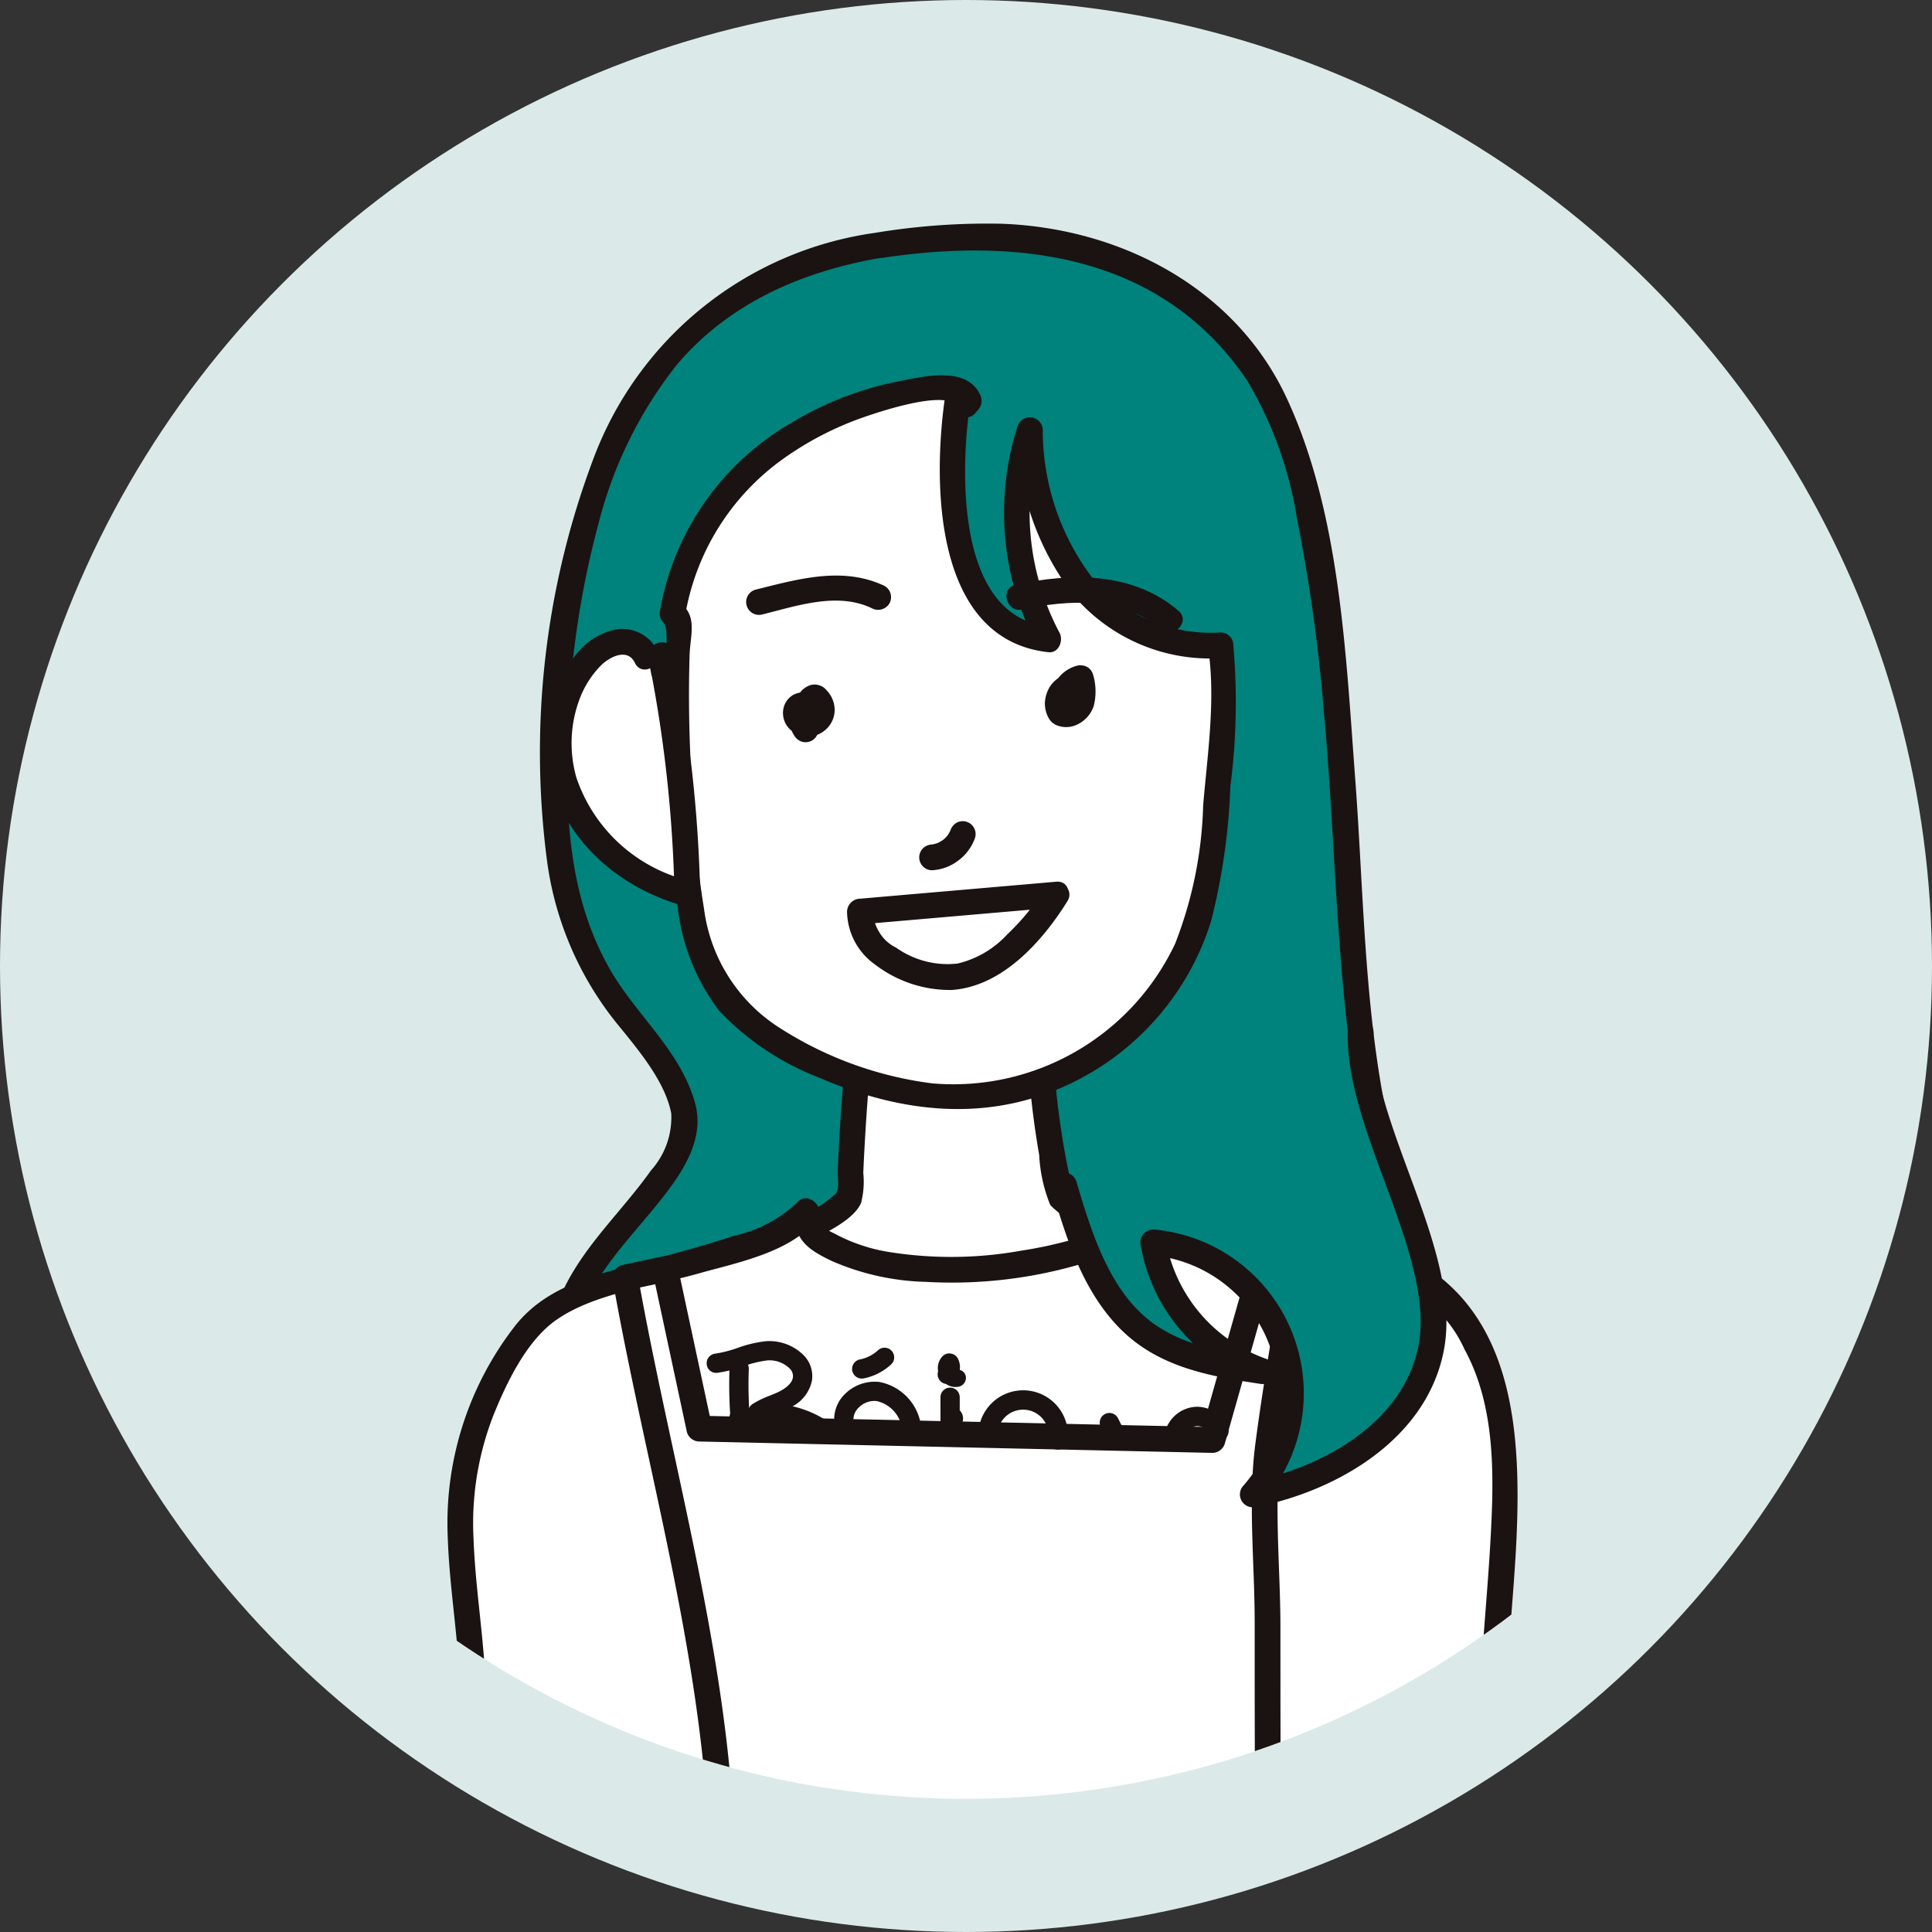 <svg xmlns="http://www.w3.org/2000/svg" xmlns:xlink="http://www.w3.org/1999/xlink" width="102" height="102" viewBox="0 0 102 102">
  <rect x="0" y="0" width="102" height="102" fill="#333333" stroke="none"/>
  <defs>
    <clipPath id="clip-path">
      <circle id="楕円形_63538" data-name="楕円形 63538" cx="47.484" cy="47.484" r="47.484" fill="none"/>
    </clipPath>
  </defs>
  <g id="グループ_147001" data-name="グループ 147001" transform="translate(-598 -174)">
    <circle id="楕円形_11577" data-name="楕円形 11577" cx="51" cy="51" r="51" transform="translate(598 174)" fill="#dbeae9"/>
    <g id="グループ_120615" data-name="グループ 120615" transform="translate(-204.003 -460.63)">
      <g id="グループ_120614" data-name="グループ 120614" transform="translate(805.518 634.63)" clip-path="url(#clip-path)">
        <g id="グループ_120607" data-name="グループ 120607" transform="translate(24.991 11.811)">
          <path id="パス_111724" data-name="パス 111724" d="M841.616,644.3c10.536-1.657,16.114,1.176,20.018,6.773,4.516,6.472,4.516,27.093,5.419,34.769s2.076,8.219,2.467,12.3c.1,1.1-4.734.876-5.079,1.925a7.237,7.237,0,0,1-2.651,3.229,15.035,15.035,0,0,1-6.589,3.2,17.215,17.215,0,0,1-6.146-.335,53.4,53.4,0,0,1-6.675-1.771,10.249,10.249,0,0,1-3.479-1.741c-1.5-1.281-12.146,5.7-13.091,3.964-4.516-8.278,7.525-12.493,5.267-17.309s-3.311-3.763-5.418-8.881-1.054-16.557.6-21.976S831.079,645.953,841.616,644.3Z" transform="translate(-823.721 -643.149)" fill="#00827d"/>
          <path id="パス_111725" data-name="パス 111725" d="M842,645.131c7.357-1.107,14.805-.106,19.252,6.461a20.4,20.4,0,0,1,2.637,7.3,88.79,88.79,0,0,1,1.418,10.172c.565,6.113.62,12.3,1.453,18.38a73.38,73.38,0,0,0,1.807,8.173c.134.53.253,1.065.339,1.6.137.855.379,1.039-.46,1.174a13.2,13.2,0,0,0-3.567.8,1.984,1.984,0,0,0-.82.706,13.388,13.388,0,0,1-1.722,2.409,14.472,14.472,0,0,1-7.111,3.706,19.932,19.932,0,0,1-7.627-.733c-2.372-.554-5.134-1.12-7.243-2.4-.938-.57-1.253-.986-2.361-.841a11.669,11.669,0,0,0-2.92.972c-2.36.993-4.63,2.277-7.068,3.072-1.191.39-1.408.561-1.86-.6a6.371,6.371,0,0,1-.175-4.264c.782-2.5,2.786-4.391,4.366-6.4,1.126-1.431,2.306-3.171,1.769-5.083-.775-2.763-3.125-4.648-4.5-7.06-2.1-3.684-2.344-7.844-2.212-12a47.365,47.365,0,0,1,1.632-11.564,22.253,22.253,0,0,1,4.146-8.365c2.778-3.264,6.666-4.929,10.828-5.629.859-.145.494-1.454-.361-1.31a18.624,18.624,0,0,0-14.907,11.96,43.969,43.969,0,0,0-2.429,21.254,17.317,17.317,0,0,0,3.832,8.716c1.028,1.266,2.417,2.929,2.719,4.573a4.184,4.184,0,0,1-1.071,3c-1.551,2.193-3.6,4.013-4.717,6.5a7.888,7.888,0,0,0-.735,3.749c.077,1.131.406,2.951,1.263,3.78,1.225,1.185,3.918-.367,5.111-.888,1.343-.587,2.664-1.226,4-1.821a10.875,10.875,0,0,1,3.458-1.262c.614-.028.722.166,1.271.523a13.047,13.047,0,0,0,2.967,1.316,48.548,48.548,0,0,0,7.9,1.991,14.942,14.942,0,0,0,12.59-3.59,8.553,8.553,0,0,0,2.021-2.314,1.872,1.872,0,0,1,1.619-1.172c1.045-.219,2.634-.172,3.464-.952,1.243-1.169-.4-4.882-.775-6.272-1.8-6.586-1.749-13.557-2.261-20.322-.494-6.556-.792-13.951-3.6-20.014-2.724-5.885-8.838-9.018-15.108-9.234a36.2,36.2,0,0,0-6.613.478C840.776,643.951,841.141,645.26,842,645.131Z" transform="translate(-823.922 -643.328)" fill="#1a1311"/>
        </g>
        <g id="グループ_120608" data-name="グループ 120608" transform="translate(35.939 52.951)">
          <path id="パス_111726" data-name="パス 111726" d="M837.847,674.651q-.479,4.518-.631,9.061c-.015.456-4.759,2.873-4.77,3.328-.043,1.932,4.692,1.9,4.738,3.836a29.471,29.471,0,0,1,8.574-.614c1.539.117,3.206.325,4.518-.487-.623-1.579,4.732-1.093,4.3-2.735-.106-.4-6.09-2.9-6.184-3.3a43.4,43.4,0,0,1-1.132-8.64c-.012-.388-.1-.88-.474-.971a.939.939,0,0,0-.448.048,12.016,12.016,0,0,1-5.772.114c-.944-.216-2.292-.326-2.53.614" transform="translate(-831.82 -673.448)" fill="#fff"/>
          <path id="パス_111727" data-name="パス 111727" d="M837.332,674.828c-.179,1.72-.33,3.445-.441,5.172q-.075,1.188-.13,2.376c-.021.452.107,1.028-.1,1.316a7.044,7.044,0,0,1-1.912,1.217c-.661.4-1.338.786-1.968,1.236-1.073.767-1.054,1.83.026,2.671a8.439,8.439,0,0,0,2.061,1.016c.5.205,1.74.557,1.8,1.222a.691.691,0,0,0,.859.654,29.519,29.519,0,0,1,7.368-.648c2.007.081,4.038.494,5.886-.521a.69.69,0,0,0,.312-.767c-.031-.1-.133.122.037-.03a1.405,1.405,0,0,1,.477-.2c.416-.141.853-.223,1.279-.325a4.2,4.2,0,0,0,2.188-.93c1.274-1.422-.893-2.245-1.877-2.724-.933-.454-1.875-.887-2.8-1.348a7.488,7.488,0,0,1-1.055-.551c-.381-.277-.284-.577-.4-1.145a42.443,42.443,0,0,1-.8-6.2c-.053-.983.078-2.632-1.309-2.689-.974-.041-2.01.413-3.006.451a16.149,16.149,0,0,1-3.292-.337c-1.208-.2-2.5-.128-2.994,1.161-.311.818,1,1.171,1.31.361.251-.66,2.089-.052,2.512.016a12.5,12.5,0,0,0,3.086.118,13.815,13.815,0,0,0,1.418-.2c.271-.053.543-.116.811-.189q.108-.181.062.269a5.669,5.669,0,0,1,.082,1.661c.038.553.085,1.1.145,1.655q.163,1.538.429,3.061a8.052,8.052,0,0,0,.584,2.636,4.694,4.694,0,0,0,1.912,1.188c1.054.519,2.122,1,3.171,1.53a6.6,6.6,0,0,0,1.084.584c.35.087-.434-.157-.072-.221a3.847,3.847,0,0,0-.47.242c-1.129.443-4.435.521-3.821,2.519l.312-.767c-1.862,1.024-4.405.31-6.432.314a31.3,31.3,0,0,0-6.5.72l.859.654c-.149-1.575-1.734-2.094-3-2.613a7.312,7.312,0,0,1-1.16-.542c-.281-.179-.531-.672-.683-.349.2-.429,1.2-.832,1.582-1.063.915-.558,2.751-1.253,3.226-2.295a4.5,4.5,0,0,0,.12-1.6q.057-1.3.14-2.592c.111-1.727.262-3.452.441-5.172.091-.869-1.267-.862-1.358,0Z" transform="translate(-831.985 -673.625)" fill="#1a1311"/>
        </g>
        <g id="グループ_120609" data-name="グループ 120609" transform="translate(31.326 19.817)">
          <path id="パス_111728" data-name="パス 111728" d="M850.723,660.152a13.164,13.164,0,0,1-2.777-8.242,13.866,13.866,0,0,0,.989,11.064,4.511,4.511,0,0,1-3.419-2.057,9.424,9.424,0,0,1-1.376-3.867,21.113,21.113,0,0,1,0-6.78l.417.311c.474-.17-.159-.812-.663-.82-5.566-.092-12.294,3.809-14.084,9.08a20.542,20.542,0,0,0-.727,2.763l.306.242a72.542,72.542,0,0,0,.113,9.8c.263,3.336.359,7.9,2.523,10.456,1.814,2.139,5.6,3.82,8.31,4.525a14.3,14.3,0,0,0,3.712.538,13.59,13.59,0,0,0,12.7-9.12c1.028-3.035,1.187-9.041,1.437-12.233a10.271,10.271,0,0,0-.162-2.519A8.588,8.588,0,0,1,850.723,660.152Z" transform="translate(-828.411 -649.032)" fill="#fff"/>
          <path id="パス_111729" data-name="パス 111729" d="M851.381,659.864A12.922,12.922,0,0,1,848.8,652.1a.682.682,0,0,0-1.333-.181,14.906,14.906,0,0,0,1.056,11.587l.587-1.021c-4.933-.532-4.662-8.319-4.14-11.845l-1,.406.418.311a.679.679,0,0,0,.823-.106l.167-.2a.714.714,0,0,0,.106-.823c-.735-1.513-2.979-.94-4.3-.688a17.452,17.452,0,0,0-5.714,2.227,14.28,14.28,0,0,0-6.871,9.846.675.675,0,0,0,.175.66c.379.3-.007,3.077-.008,3.683,0,1.524.042,3.05.134,4.571a67.057,67.057,0,0,0,.625,6.761,11.1,11.1,0,0,0,2.189,5.479,14.384,14.384,0,0,0,5.335,3.555c4.084,1.765,8.462,2.33,12.64.55a14.185,14.185,0,0,0,7.991-8.81,33.761,33.761,0,0,0,1.025-7.153,34.317,34.317,0,0,0,.139-7.611.678.678,0,0,0-.654-.5,8.176,8.176,0,0,1-6.817-2.936c-.583-.654-1.54.308-.96.96a9.448,9.448,0,0,0,7.777,3.334l-.655-.5c.4,2.666-.039,5.584-.267,8.261a21.605,21.605,0,0,1-1.481,7.315,12.948,12.948,0,0,1-12.818,7.372,19.407,19.407,0,0,1-7.933-2.85,8.774,8.774,0,0,1-4.116-6.34,58.076,58.076,0,0,1-.729-8.195q-.114-2.611-.037-5.227c.029-.974.411-2.021-.42-2.682l.174.661a12.77,12.77,0,0,1,5.235-8.374,16.821,16.821,0,0,1,4.124-2.136c.8-.28,4.548-1.567,5.042-.55l.106-.823-.167.2.823-.106-.418-.31a.68.68,0,0,0-1,.406c-.672,4.542-.656,12.9,5.449,13.563.543.058.8-.611.585-1.023a13.536,13.536,0,0,1-.919-10.54l-1.333-.181a14.443,14.443,0,0,0,2.977,8.723C850.963,661.509,851.919,660.542,851.381,659.864Z" transform="translate(-828.588 -649.224)" fill="#1a1311"/>
        </g>
        <g id="グループ_120610" data-name="グループ 120610" transform="translate(25.305 33.211)">
          <path id="パス_111730" data-name="パス 111730" d="M829.263,660.36a1.411,1.411,0,0,0-1.59-.748,2.85,2.85,0,0,0-1.551,1.052,7.068,7.068,0,0,0-.739,7.468,9.346,9.346,0,0,0,6.059,4.74,69.71,69.71,0,0,0-1.4-12.592l.152.838" transform="translate(-823.975 -658.911)" fill="#fff"/>
          <path id="パス_111731" data-name="パス 111731" d="M830.028,660.195a2.08,2.08,0,0,0-2.185-1.085,3.59,3.59,0,0,0-2.254,1.543,7.432,7.432,0,0,0-1.388,5.278c.433,3.9,3.573,6.77,7.239,7.774a.686.686,0,0,0,.86-.654,72.1,72.1,0,0,0-1.424-12.772c-.175-.86-1.465-.492-1.309.361l.152.838c.157.859,1.466.5,1.31-.36l-.153-.839-1.309.361a70.085,70.085,0,0,1,1.376,12.411l.859-.656a8.36,8.36,0,0,1-6.04-5.472,6.633,6.633,0,0,1,.164-4.121,5.047,5.047,0,0,1,1.143-1.8c.47-.459,1.4-.929,1.786-.125.38.786,1.551.1,1.173-.686Z" transform="translate(-824.154 -659.088)" fill="#1a1311"/>
        </g>
        <path id="パス_111732" data-name="パス 111732" d="M832.79,659.062c1.824-.451,3.962-1.2,5.779-.331a.7.7,0,0,0,.929-.243.685.685,0,0,0-.243-.929c-2.215-1.058-4.578-.363-6.826.194a.679.679,0,0,0,.361,1.309Z" transform="translate(-796.061 -626.621)" fill="#1a1311"/>
        <path id="パス_111733" data-name="パス 111733" d="M842.908,658.776c2.406-.527,5.29-.683,7.281,1.032.66.568,1.624-.388.96-.96-2.4-2.064-5.672-2.023-8.6-1.382-.853.187-.492,1.5.361,1.31Z" transform="translate(-792.441 -626.596)" fill="#1a1311"/>
        <path id="パス_111734" data-name="パス 111734" d="M845.27,662.548a1.093,1.093,0,0,1-.069-.244l.024.181a1.235,1.235,0,0,1,0-.3l-.024.179a1.317,1.317,0,0,1,.085-.312l-.068.162a1.325,1.325,0,0,1,.164-.281l-.106.137a1.308,1.308,0,0,1,.21-.214l-.137.106a1.157,1.157,0,0,1,.238-.14l-.162.068a1.089,1.089,0,0,1,.2-.06l-.835-.475c.034.16.065.322.088.483l-.024-.181a2.234,2.234,0,0,1,.01.547l.023-.181a1.32,1.32,0,0,1-.087.331l.068-.162a.979.979,0,0,1-.109.186l.106-.137a1.039,1.039,0,0,1-.19.189l.137-.106a1,1,0,0,1-.206.118l.162-.068a.91.91,0,0,1-.178.049l.181-.024a.733.733,0,0,1-.181,0l.181.023a.642.642,0,0,1-.13-.035l.163.069a.847.847,0,0,1-.084-.043l.245.244a.837.837,0,0,1-.084-.153l.068.163a1,1,0,0,1-.054-.209l.024.181a1.084,1.084,0,0,1,0-.239l-.024.181a1.191,1.191,0,0,1,.069-.254l-.068.163a1.046,1.046,0,0,1,.133-.227l-.107.138a.919.919,0,0,1,.155-.152l-.138.106a.832.832,0,0,1,.168-.1l-.162.068q.041-.016.081-.029l-.858-.655.061.785a.725.725,0,0,0,.2.481.68.68,0,0,0,.96,0,.668.668,0,0,0,.2-.481l-.061-.785a.7.7,0,0,0-.267-.534.66.66,0,0,0-.592-.122,1.523,1.523,0,0,0-.944.817,1.8,1.8,0,0,0-.17.694,1.561,1.561,0,0,0,.152.692,1.056,1.056,0,0,0,.191.291,1,1,0,0,0,.468.244,1.337,1.337,0,0,0,.741-.034,1.667,1.667,0,0,0,1.028-1.044,3.112,3.112,0,0,0-.035-1.654.68.68,0,0,0-.312-.406.75.75,0,0,0-.523-.069,1.858,1.858,0,0,0-1.3,2.39.749.749,0,0,0,.311.406.682.682,0,0,0,.93-.243.66.66,0,0,0,.068-.524Z" transform="translate(-791.906 -625.371)" fill="#1a1311"/>
        <path id="パス_111735" data-name="パス 111735" d="M839.35,669.147a2.516,2.516,0,0,0,1.339-.481,3.234,3.234,0,0,0,.33-.276,3.041,3.041,0,0,0,.274-.331,2.454,2.454,0,0,0,.328-.642.68.68,0,0,0-1-.767.77.77,0,0,0-.312.406c-.01.03-.022.058-.033.087l.068-.162a1.915,1.915,0,0,1-.232.4l.106-.137a2.033,2.033,0,0,1-.345.346l.137-.106a2.036,2.036,0,0,1-.441.259l.163-.068a1.994,1.994,0,0,1-.448.124l.18-.024-.117.012a.715.715,0,0,0-.479.2.693.693,0,0,0-.2.481.681.681,0,0,0,.2.479.668.668,0,0,0,.479.2Z" transform="translate(-793.653 -623.202)" fill="#1a1311"/>
        <g id="グループ_120611" data-name="グループ 120611" transform="translate(20.117 63.266)">
          <path id="パス_111736" data-name="パス 111736" d="M821.219,713.037a4.044,4.044,0,0,1,.015-2.227c.988-5.05-1.123-10.757-.135-15.807a16.317,16.317,0,0,1,4.064-7.827c1.938-1.86,12.313-3.131,13.942-5.444l.032.919c3.335,3.32,12.819,2.417,17.786-.141,4.275,2.264,10.72.576,14.9,3.01,1.609.937,3.476,4.332,3.764,6.172,1.1,7.024-.578,11.841-.242,18.944" transform="translate(-820.156 -681.038)" fill="#fff"/>
          <path id="パス_111737" data-name="パス 111737" d="M822.051,713.04c-.3-1.219.168-2.522.262-3.753a22.918,22.918,0,0,0-.019-3.218c-.147-2.287-.507-4.556-.591-6.846a15.7,15.7,0,0,1,1.054-6.563c.68-1.681,1.714-3.85,3.218-4.95,2.037-1.488,5.225-1.844,7.6-2.519,1.946-.554,4.848-1.1,6.186-2.8l-1.158-.479c.052,1.464.641,1.962,2.005,2.614a13.2,13.2,0,0,0,4.977,1.105,24.14,24.14,0,0,0,11.857-2.355h-.686c2.767,1.362,5.844,1.384,8.86,1.6a17.22,17.22,0,0,1,4.93.88,6.776,6.776,0,0,1,3.472,3.434c1.682,3.076,1.558,6.821,1.365,10.229-.217,3.807-.691,7.572-.541,11.4.034.87,1.393.874,1.358,0-.194-4.932.72-9.805.611-14.729-.083-3.756-.775-7.857-3.789-10.469-2.917-2.528-7.7-1.992-11.258-2.379a13.592,13.592,0,0,1-3.545-.789c-.96-.379-1.036-.521-1.977-.1a22.315,22.315,0,0,1-5.628,1.631,20.823,20.823,0,0,1-6.947.075,9.121,9.121,0,0,1-2.686-.86c-.951-.51-.987-.343-1.021-1.287-.019-.528-.77-.972-1.16-.481a7.013,7.013,0,0,1-3.373,1.775c-1.494.5-3.019.9-4.535,1.314-2.565.709-5.237,1.236-6.971,3.4a16.97,16.97,0,0,0-3.577,11.3c.086,2.39.477,4.757.61,7.142a20.455,20.455,0,0,1-.052,3.5,9.276,9.276,0,0,0-.162,3.54c.208.849,1.518.49,1.309-.36Z" transform="translate(-820.333 -681.221)" fill="#1a1311"/>
        </g>
        <g id="グループ_120612" data-name="グループ 120612" transform="translate(28.821 65.273)">
          <path id="パス_111738" data-name="パス 111738" d="M832.376,716.645c-.2.755.205-.756,0,0,.052-8.608-3.654-23.47-5.141-31.948l2.107-.451,1.806,8.428,27.094.6,2.86-10.084,1.655.3L861.1,694.029c.1,8.119,0,13.544.1,21.664" transform="translate(-826.567 -682.523)" fill="#fff"/>
          <path id="パス_111739" data-name="パス 111739" d="M831.9,716.641l-.054.2a.688.688,0,0,0,.654.859h0a.687.687,0,0,0,.655-.5l.107-.4a.686.686,0,0,0-.654-.859h0a.685.685,0,0,0-.655.5l-.053.2,1.333.181c0-10.828-3.287-21.538-5.164-32.129l-.475.835,2.107-.451-.835-.474,1.806,8.428a.689.689,0,0,0,.654.5l27.094.6a.69.69,0,0,0,.654-.5l2.86-10.084-.835.474,1.655.3-.474-.836c-.531,3.381-1.152,6.758-1.594,10.151-.4,3.05-.039,6.336-.038,9.417,0,4.271,0,8.542.048,12.813a.679.679,0,0,0,1.358,0c-.047-4.177-.046-8.352-.047-12.528,0-3.105-.352-6.411.011-9.486.4-3.344,1.05-6.678,1.573-10.006a.691.691,0,0,0-.474-.835l-1.655-.3a.694.694,0,0,0-.835.474l-2.86,10.085.655-.5-27.094-.6.656.5-1.807-8.428a.69.69,0,0,0-.835-.474l-2.107.451a.694.694,0,0,0-.474.835c1.856,10.472,5.114,21.064,5.117,31.768a.682.682,0,0,0,1.333.181l.053-.2-.654.5h0l-.655-.86-.107.4.654-.5h0l.655.86.054-.2a.679.679,0,0,0-1.309-.361Z" transform="translate(-826.743 -682.699)" fill="#1a1311"/>
        </g>
        <path id="パス_111740" data-name="パス 111740" d="M835.164,663.277a.894.894,0,0,1-.1-.168l.069.162a.965.965,0,0,1-.065-.234l.023.181a1.1,1.1,0,0,1,0-.268l-.024.181a1.089,1.089,0,0,1,.063-.234l-.068.162a.84.84,0,0,1,.109-.189l-.107.137.031-.038-.823.106a.317.317,0,0,1,.069.041l-.137-.106a.32.32,0,0,1,.043.043l-.107-.137a.294.294,0,0,1,.038.064l-.068-.162a.389.389,0,0,1,.023.09l-.024-.181a.435.435,0,0,1,0,.111l.023-.179a.529.529,0,0,1-.039.143l.069-.163a.561.561,0,0,1-.058.1l.106-.137a.534.534,0,0,1-.067.068l.137-.106a.4.4,0,0,1-.067.039l.162-.068a.3.3,0,0,1-.075.022l.181-.023a.427.427,0,0,1-.083,0l.179.024a.339.339,0,0,1-.081-.022l.162.068a.357.357,0,0,1-.086-.05l.137.106a.506.506,0,0,1-.069-.072l.107.137a.5.5,0,0,1-.06-.1l.069.163a.6.6,0,0,1-.037-.136l.024.181a.61.61,0,0,1,0-.14l-.024.181a.5.5,0,0,1,.031-.117l-.069.162a.583.583,0,0,1,.052-.088l-.106.138a.444.444,0,0,1,.061-.061l-.137.106a.409.409,0,0,1,.086-.05l-.163.068a.472.472,0,0,1,.114-.031l-.18.024a.588.588,0,0,1,.118,0l-.181-.024a.615.615,0,0,1,.156.042l-.162-.069a.7.7,0,0,1,.14.084l-.137-.106a.716.716,0,0,1,.1.1l-.106-.137a.661.661,0,0,1,.061.1l-.068-.163a.617.617,0,0,1,.034.118l-.024-.181,0,.02.679-.679a.254.254,0,0,1-.046,0l.181.024a.268.268,0,0,1-.065-.016l.162.068a.26.26,0,0,1-.058-.035l.137.107a.411.411,0,0,1-.048-.05l.106.137a.187.187,0,0,1-.023-.039l.068.163a.278.278,0,0,1-.019-.065l.023.181a.253.253,0,0,1,0-.046l-.024.181a.262.262,0,0,1,.016-.062l-.069.163a.491.491,0,0,1,.034-.056l-.106.139a.3.3,0,0,1,.048-.045l-.137.106a.457.457,0,0,1,.057-.031l-.162.069a.3.3,0,0,1,.063-.016l-.181.024a.211.211,0,0,1,.042,0l-.181-.024a.163.163,0,0,1,.043.01l-.163-.069.018.012-.138-.106a.459.459,0,0,1,.072.073l-.106-.137a.508.508,0,0,1,.052.088l-.068-.163a.761.761,0,0,1,.034.12l-.024-.181a.588.588,0,0,1,0,.145l.023-.181a.472.472,0,0,1-.033.12l.069-.163a.523.523,0,0,1-.052.088l.106-.137a.6.6,0,0,1-.057.06l.66-.175a.6.6,0,0,1-.08-.026l.163.068a.466.466,0,0,1-.1-.057l.137.106a.623.623,0,0,1-.09-.091l.107.137a.593.593,0,0,1-.073-.126l.068.161a.785.785,0,0,1-.049-.176l.024.181a.831.831,0,0,1,0-.2l-.023.181a.747.747,0,0,1,.045-.178l-.068.163a.632.632,0,0,1,.07-.126l-.106.137a.561.561,0,0,1,.089-.091l-.137.106a.473.473,0,0,1,.1-.057l-.162.068.048-.018-.523-.068a.775.775,0,0,1,.077.052l-.137-.106a.8.8,0,0,1,.13.133l-.106-.139a.981.981,0,0,1,.1.182l-.069-.162a.9.9,0,0,1,.054.2l-.024-.179a.853.853,0,0,1,0,.186l.024-.181a.763.763,0,0,1-.048.181l.069-.162a.8.8,0,0,1-.1.164l.107-.137a.993.993,0,0,1-.134.136l.137-.107a.816.816,0,0,1-.185.11l.161-.068a.894.894,0,0,1-.206.057l.18-.024a.866.866,0,0,1-.167,0,.677.677,0,0,0-.479.2.677.677,0,0,0,0,.96.772.772,0,0,0,.479.2,1.456,1.456,0,0,0,1.066-.39,1.386,1.386,0,0,0,.453-1.032,1.5,1.5,0,0,0-.425-1.028.814.814,0,0,0-.855-.272,1.142,1.142,0,0,0-.462.292,1.364,1.364,0,0,0-.346.881,1.333,1.333,0,0,0,.212.769c.293.432.923.754,1.366.3a1.089,1.089,0,0,0,.289-.524,1.18,1.18,0,0,0-.023-.626,1.006,1.006,0,0,0-.623-.667.938.938,0,0,0-.906.248.9.9,0,0,0-.143,1.058.92.92,0,0,0,.828.477.712.712,0,0,0,.479-.2.651.651,0,0,0,.2-.479,1.271,1.271,0,0,0-.138-.5,1.118,1.118,0,0,0-.213-.285,1.25,1.25,0,0,0-.622-.339,1.164,1.164,0,0,0-.838.132,1.064,1.064,0,0,0-.468.637,1.186,1.186,0,0,0,.508,1.3,1.012,1.012,0,0,0,1.384-.386,1.207,1.207,0,0,0,.13-.823.919.919,0,0,0-.486-.644.761.761,0,0,0-.433-.081.624.624,0,0,0-.39.187,1.753,1.753,0,0,0-.323.549,1.635,1.635,0,0,0-.086.478,1.528,1.528,0,0,0,.263.927.732.732,0,0,0,.406.311.7.7,0,0,0,.523-.068.683.683,0,0,0,.312-.406.668.668,0,0,0-.068-.523Z" transform="translate(-795.544 -625.108)" fill="#1a1311"/>
        <path id="パス_111741" data-name="パス 111741" d="M846.324,669.249a12.491,12.491,0,0,1-2,2.444,5.185,5.185,0,0,1-2.615,1.538,4.682,4.682,0,0,1-3.249-.836,2.079,2.079,0,0,1-.9-.831,2.341,2.341,0,0,1-.341-1.075l-.679.679,9.067-.785,1.306-.113c.864-.075.872-1.434,0-1.358l-9.068.785-1.3.113a.7.7,0,0,0-.679.679,3.489,3.489,0,0,0,1.484,2.8,6.5,6.5,0,0,0,4.041,1.339c2.666-.179,4.786-2.561,6.112-4.693C847.96,669.189,846.786,668.507,846.324,669.249Z" transform="translate(-794.661 -622.362)" fill="#1a1311"/>
        <path id="パス_111742" data-name="パス 111742" d="M831.892,691.462a.511.511,0,0,1-.5-.407l-.083-.413a.5.5,0,0,1,.023-.285,23.466,23.466,0,0,1-.034-2.393.474.474,0,0,1,.528-.49.508.508,0,0,1,.49.527,22.04,22.04,0,0,0,.081,2.9.51.51,0,0,1-.433.551A.46.46,0,0,1,831.892,691.462Z" transform="translate(-796.298 -615.719)" fill="#1a1311"/>
        <path id="パス_111743" data-name="パス 111743" d="M836.663,692.11a.546.546,0,0,1-.428-.243,5.63,5.63,0,0,0-3.076-.837.518.518,0,0,1-.532-.337.508.508,0,0,1,.2-.6,5.167,5.167,0,0,1,.912-.443c.177-.071.354-.141.524-.228.191-.1.638-.357.694-.732a.553.553,0,0,0-.17-.471,1.521,1.521,0,0,0-1.168-.429,5.632,5.632,0,0,0-1.276.311,7,7,0,0,1-1.373.345.5.5,0,0,1-.563-.447.509.509,0,0,1,.447-.565,6.2,6.2,0,0,0,1.175-.3,6.418,6.418,0,0,1,1.515-.358,2.568,2.568,0,0,1,1.991.752,1.569,1.569,0,0,1,.43,1.316,1.985,1.985,0,0,1-1.026,1.37,5.5,5.5,0,0,1,1.86.8.62.62,0,0,1,.325.387h0l0,.022.005.03a.564.564,0,0,1-.4.648A.42.42,0,0,1,836.663,692.11Z" transform="translate(-796.611 -615.968)" fill="#1a1311"/>
        <path id="パス_111744" data-name="パス 111744" d="M839.435,691.186a.509.509,0,0,1-.5-.407,1.723,1.723,0,0,0-1.332-1.405,1.137,1.137,0,0,0-.918.318.872.872,0,0,0-.306.669.509.509,0,0,1-1.016.064,1.88,1.88,0,0,1,.627-1.48,2.221,2.221,0,0,1,1.749-.581,2.734,2.734,0,0,1,2.193,2.213.51.51,0,0,1-.4.6A.533.533,0,0,1,839.435,691.186Z" transform="translate(-794.837 -615.404)" fill="#1a1311"/>
        <path id="パス_111745" data-name="パス 111745" d="M836.572,688.658a.509.509,0,0,1-.1-1.009,1.978,1.978,0,0,0,.953-.483.509.509,0,1,1,.694.745,2.981,2.981,0,0,1-1.45.739A.6.6,0,0,1,836.572,688.658Z" transform="translate(-794.587 -615.877)" fill="#1a1311"/>
        <path id="パス_111746" data-name="パス 111746" d="M840.332,689.024a.874.874,0,0,1-.505-.163.485.485,0,0,1-.31-.164.5.5,0,0,1-.106-.5.906.906,0,0,1,.22-.784.5.5,0,0,1,.44-.158.509.509,0,0,1,.383.268,1,1,0,0,1,.1.6.428.428,0,0,1,.325.417.485.485,0,0,1-.512.477Z" transform="translate(-793.397 -615.796)" fill="#1a1311"/>
        <path id="パス_111747" data-name="パス 111747" d="M840.054,690.843a.579.579,0,0,1-.377-.138.505.505,0,0,1-.182-.39l0-1.226a.509.509,0,0,1,.509-.508h0a.509.509,0,0,1,.508.51v.69a.611.611,0,0,1,.011.847A.633.633,0,0,1,840.054,690.843Zm-.25-.333h0Z" transform="translate(-793.358 -615.321)" fill="#1a1311"/>
        <path id="パス_111748" data-name="パス 111748" d="M845.156,691.815a.416.416,0,0,1-.071-.005.509.509,0,0,1-.435-.574,1.349,1.349,0,0,0-2.634-.551.509.509,0,1,1-.979-.278,2.367,2.367,0,0,1,4.622.971A.51.51,0,0,1,845.156,691.815Z" transform="translate(-792.813 -615.283)" fill="#1a1311"/>
        <path id="パス_111749" data-name="パス 111749" d="M846.505,691.2a.509.509,0,0,1-.456-.282l-.3-.6a.51.51,0,1,1,.91-.459l.3.6a.509.509,0,0,1-.229.683A.5.5,0,0,1,846.505,691.2Z" transform="translate(-791.139 -614.963)" fill="#1a1311"/>
        <path id="パス_111750" data-name="パス 111750" d="M848.764,691.139a.536.536,0,0,1-.182-.033.512.512,0,0,1-.295-.659,1.778,1.778,0,0,1,1.617-1.122h.014a1.778,1.778,0,0,1,1.619,1.1.509.509,0,1,1-.947.376.758.758,0,0,0-.673-.456h-.005a.754.754,0,0,0-.671.467A.511.511,0,0,1,848.764,691.139Z" transform="translate(-790.223 -615.055)" fill="#1a1311"/>
        <g id="グループ_120613" data-name="グループ 120613" transform="translate(51.998 53.823)">
          <path id="パス_111751" data-name="パス 111751" d="M844.312,682.875c.854,2.914,1.856,6.045,4.319,7.821,1.763,1.272,4,1.635,6.151,1.964a8.781,8.781,0,0,1-5.774-6.8,8.019,8.019,0,0,1,5.251,13.306c4.219-.808,8.555-3.463,9.407-7.672,1.009-4.982-3.843-11.643-3.71-16.724" transform="translate(-843.632 -674.088)" fill="#00827d"/>
          <path id="パス_111752" data-name="パス 111752" d="M854.44,700.021a.679.679,0,0,1-.508-1.13,7.335,7.335,0,0,0-3.861-12.023,8.131,8.131,0,0,0,5.106,5.327.679.679,0,0,1-.318,1.314c-2.116-.323-4.515-.69-6.447-2.084-2.759-1.989-3.808-5.567-4.573-8.18a.678.678,0,1,1,1.3-.382c.887,3.027,1.866,5.876,4.064,7.462a7.859,7.859,0,0,0,2.083,1.036,9.4,9.4,0,0,1-2.773-5.217.681.681,0,0,1,.175-.572.718.718,0,0,1,.561-.213,8.684,8.684,0,0,1,6.784,12.876c3.149-1,6.432-3.178,7.145-6.7.511-2.517-.653-5.669-1.777-8.716-.989-2.672-2.011-5.44-1.946-7.888a.7.7,0,0,1,.7-.663.681.681,0,0,1,.661.7c-.058,2.189.918,4.831,1.86,7.385,1.191,3.225,2.422,6.559,1.837,9.455-.98,4.837-5.971,7.443-9.945,8.2A.7.7,0,0,1,854.44,700.021Z" transform="translate(-843.812 -674.267)" fill="#1a1311"/>
        </g>
      </g>
    </g>
  </g>
</svg>
